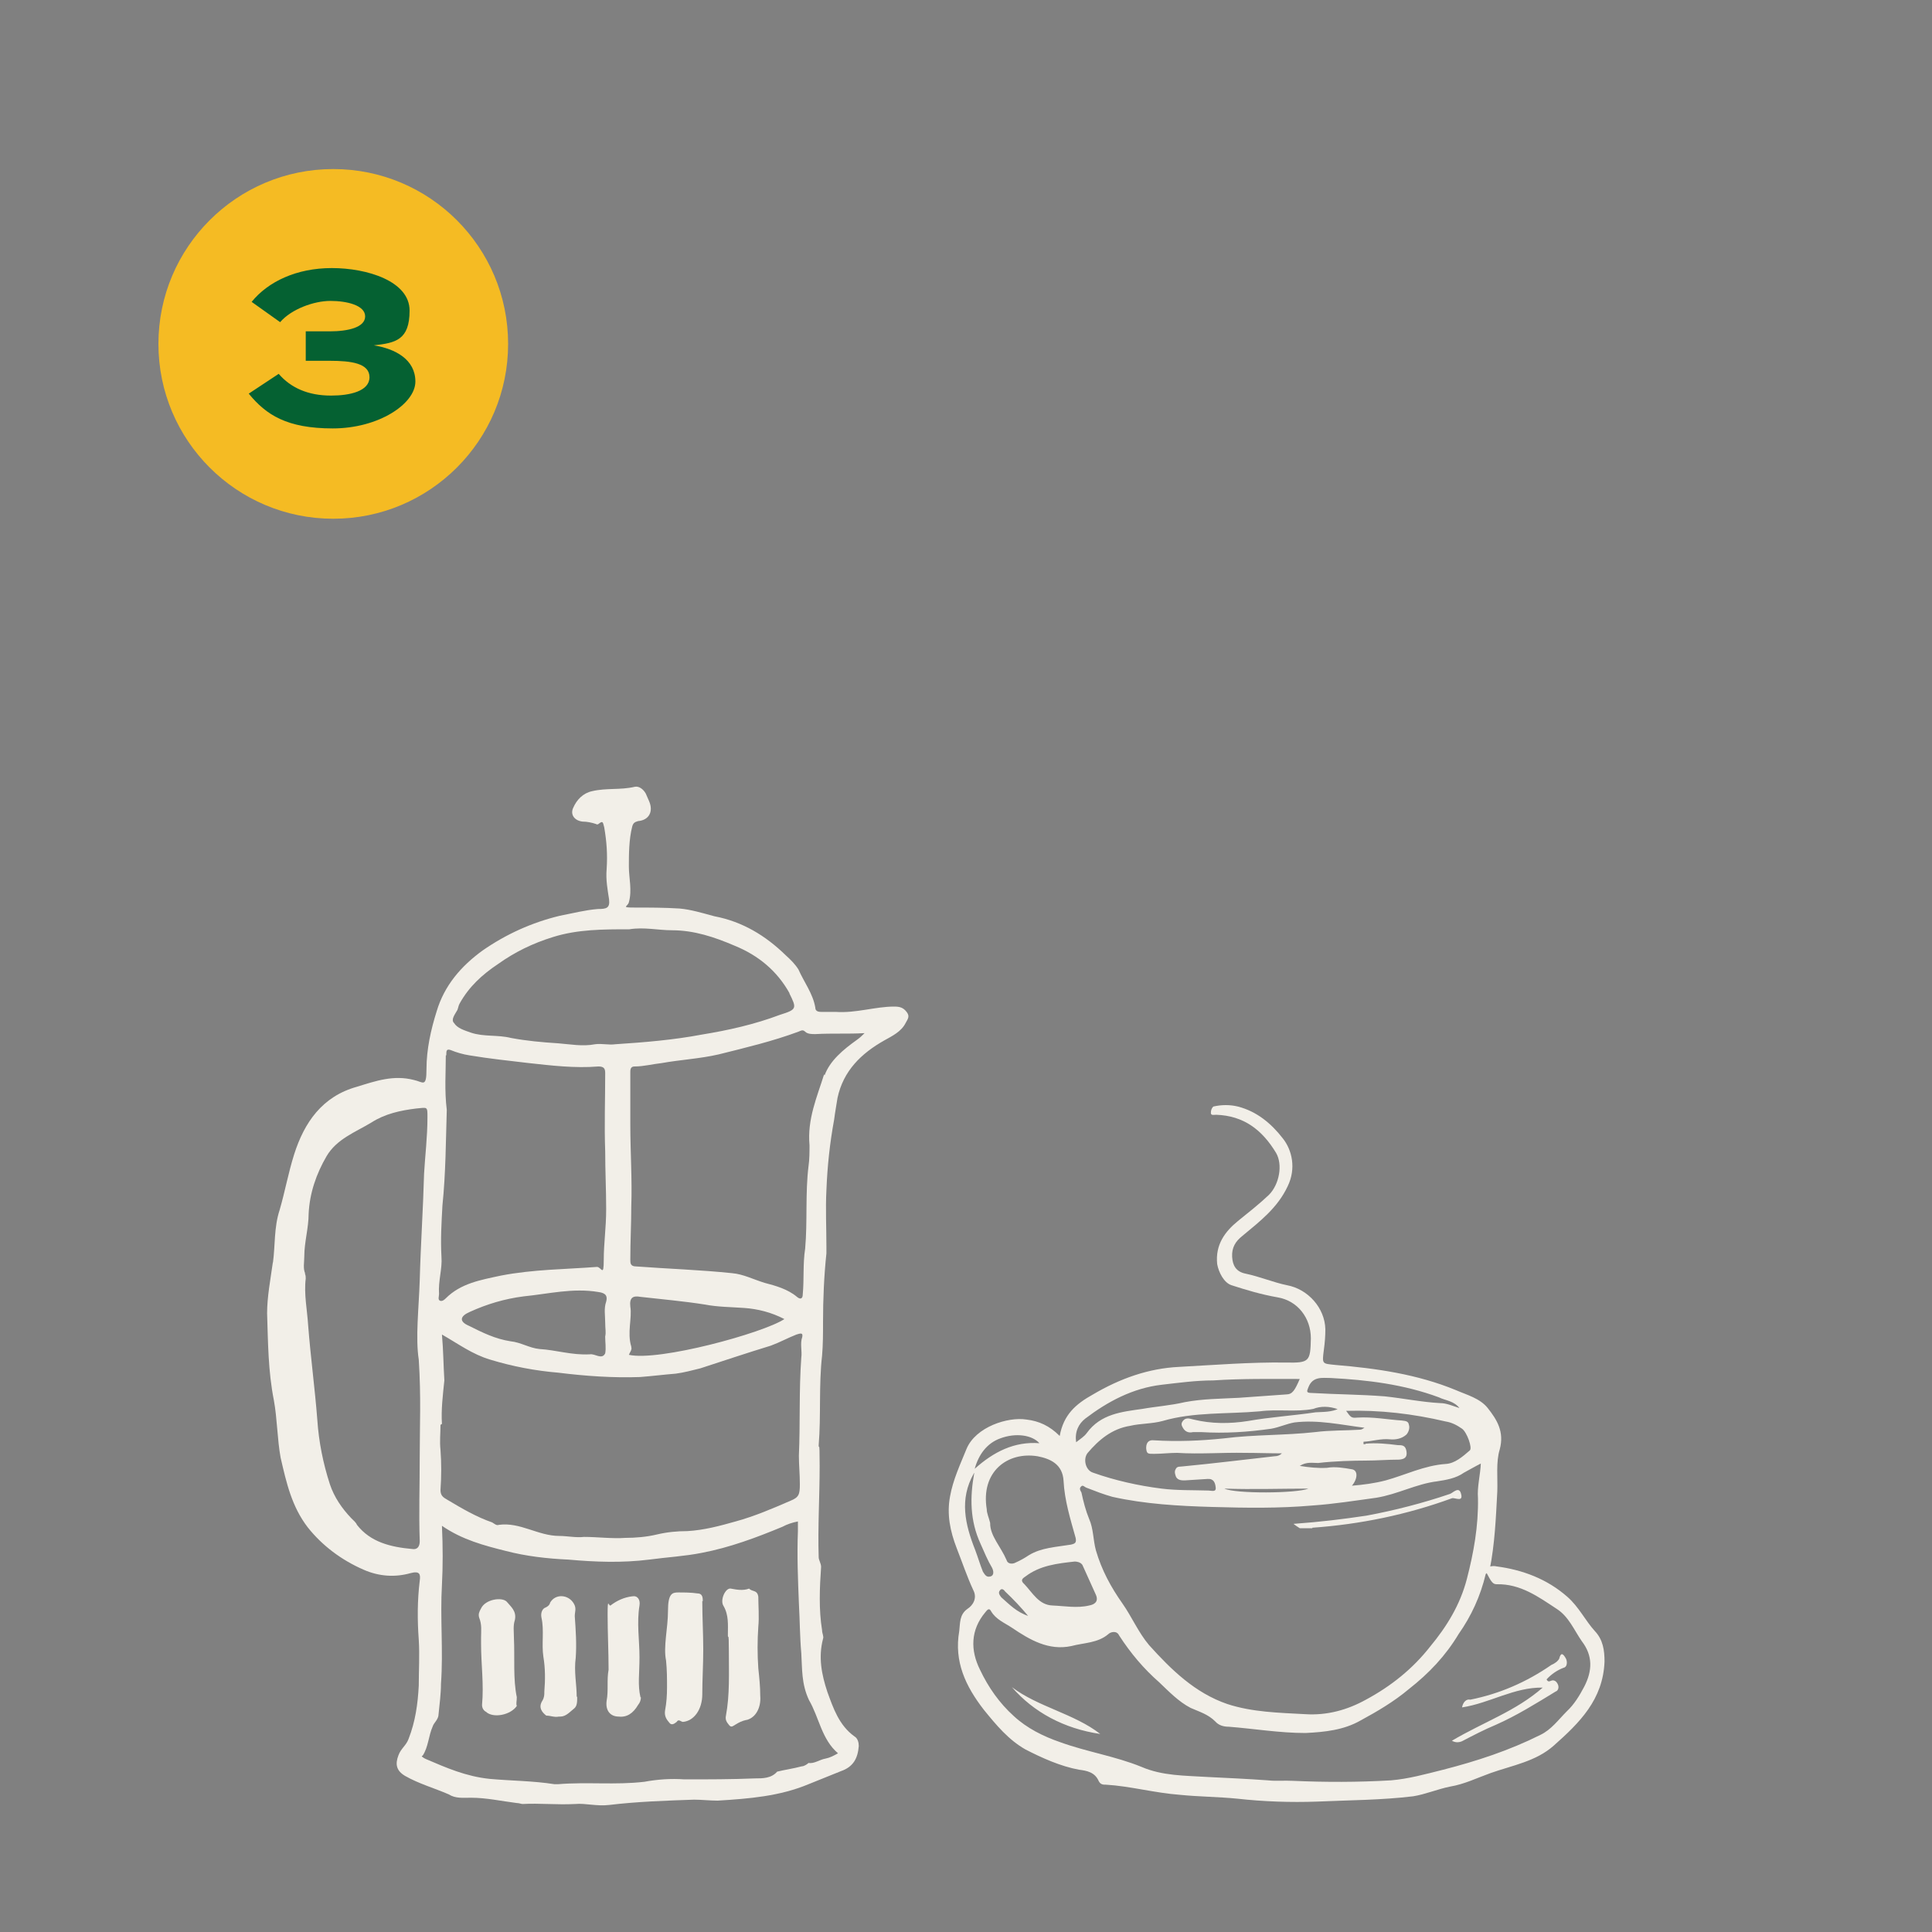 <?xml version="1.0" encoding="UTF-8"?>
<svg xmlns="http://www.w3.org/2000/svg" version="1.1" viewBox="0 0 400 400">
  <rect x="0" y="0" width="400" height="400" fill="#808080" stroke="none"/>
  <defs>
    <style>
      .cls-1 {
        isolation: isolate;
      }

      .cls-2 {
        fill: #f2efe8;
      }

      .cls-3 {
        fill: #f5bb23;
      }

      .cls-4 {
        fill: #056132;
      }
    </style>
  </defs>
  <!-- Generator: Adobe Illustrator 28.7.1, SVG Export Plug-In . SVG Version: 1.2.0 Build 142)  -->
  <g>
    <g id="Layer_1">
      <g id="Layer_1-2" data-name="Layer_1">
        <g>
          <circle class="cls-3" cx="69" cy="71.2" r="36.2"/>
          <g class="cls-1">
            <g class="cls-1">
              <path class="cls-4" d="M68.6,81.9c3.8,0,7.9-.9,7.9-3.8s-3.8-3.4-8.2-3.4h-5v-6.1h5c3.7,0,7.3-.8,7.3-3.1s-3.8-3.2-7.2-3.2-8.1,1.7-10.4,4.4l-5.9-4.2c3.4-4.2,9.3-7,16.6-7s16.1,2.7,16.1,8.8-2.9,6.7-7.4,7.2c4.4.7,8.6,2.9,8.6,7.5s-7.6,9.7-17.1,9.7-13.8-2.8-17.4-7.2l6.2-4.1c2.5,2.9,6.1,4.5,10.8,4.5Z"/>
            </g>
          </g>
        </g>
        <g>
          <g>
            <path class="cls-2" d="M119.5,351.3c0,1,0,1.9-.6,2.4-.9.7-1.7,1.7-2.9,1.7s-.2,0-.3,0c-.9.2-1.7-.2-2.6-.2-.9-.7-1.7-1.7-.8-3.1.4-.7.4-1.2.4-1.9.2-2.4.2-4.8-.2-7.2-.4-2.6.2-5.5-.4-8.1-.2-1,.2-1.9.9-2.1.4-.2.8-.5.9-1,1.1-1.9,3.8-1.7,4.9.2.6,1,.2,1.7.2,2.6.2,2.9.4,5.7.2,8.6-.4,2.9.2,5.5.2,8.1h.1Z"/>
            <path class="cls-2" d="M107,351.3c0,1-.2,1.4,0,1.9-1.3,1.9-4.9,2.6-6.4,1.2-.4-.2-.8-.7-.8-1.4.4-4.3-.2-8.4-.2-12.6v-1.4c0-1.4.2-2.6-.4-4.1-.2-.7,0-1.2.4-1.9.9-1.9,4.3-2.4,5.3-1.4.8,1,2.1,1.9,1.7,3.8-.4,1.2-.2,2.4-.2,3.6.2,4.3-.2,8.6.6,12.4h0Z"/>
            <path class="cls-2" d="M154.5,356.1c-.9.2-1.5.5-2.3,1-.4.2-.8.7-1.3,0-.4-.5-.8-1-.6-1.9.8-4.3.6-8.8.6-13.4s-.2-2.1-.2-3.3c0-2.1.2-4.1-.9-6-.8-1.2.4-3.8,1.5-3.6,1.1.2,2.5.5,3.8,0,.6.7,1.7.2,1.9,1.7,0,1.9.2,4.1,0,6.2-.2,2.9-.2,5.7,0,8.6.2,1.9.4,3.8.4,5.7.2,2.4-.9,4.5-2.8,5h0Z"/>
            <path class="cls-2" d="M145.4,331.5c0,3.3.2,6.7.2,10s-.2,6.2-.2,9.3-1.7,5.5-4,5.7c-.4,0-.9-.7-1.3,0-.6.5-1.1.7-1.5.2-.6-.7-1.1-1.4-.9-2.6.3-1.6.4-3.1.4-4.8s0-3.5-.2-5.5c-.6-2.9.4-6.7.4-10.3s.9-3.8,2.1-3.8,2.7,0,4,.2c.8,0,1.1.5,1.1,1.4v.2Z"/>
            <path class="cls-2" d="M132.7,351.3c0,.7-.2,1.2-.6,1.7-1,1.7-2.3,2.6-4,2.4-1.7,0-2.8-1.2-2.5-3.3.4-2.1,0-4.3.4-6.4,0-3.8-.2-7.6-.2-11.4s.2-1.7.6-1.9c1.3-1,2.8-1.7,4.5-1.9,1.1-.2,1.7.7,1.5,1.9-.6,3.6,0,7.2,0,10.7s-.4,5.7.2,8.3h.1Z"/>
          </g>
          <path class="cls-2" d="M56.5,261.3c-.5,3.6-1.2,7.2-1.2,10.6.2,6.1.2,11.9,1.4,18,.7,3.8.7,8.1,1.4,11.9,1.2,5.2,2.3,10.1,5.6,14.4,3,3.8,7,6.8,11.6,8.8,3.2,1.4,6.5,1.6,9.7.7,1.9-.5,2.1.2,1.9,1.6-.5,4.1-.5,8.1-.2,12.2.2,3.2,0,6.3,0,9.5-.2,3.8-.7,7.4-2.1,11-.5,1.4-1.6,2-2.1,3.4-.7,1.8-.5,3.2,1.4,4.3,2.8,1.6,6,2.5,9,3.8,1.4.9,3,.7,4.6.7,3.2,0,6.3.7,9.5,1.1.5,0,.9.2,1.2.2,3.5-.2,7,.2,10.9,0,2.1-.2,4.4.5,7,.2,5.8-.7,11.8-.9,17.6-1.1,1.6,0,3.2.2,4.9.2,6.5-.4,12.8-.9,18.8-3.4,2.3-.9,4.4-1.8,6.7-2.7,2.6-.9,3.5-2.7,3.7-5.2,0-.7-.2-1.6-.9-2-3.2-2.3-4.4-5.9-5.6-9.2-1.2-3.6-1.9-7.2-.9-11,.2-.5-.2-1.1-.2-1.8-.7-4.3-.5-8.8-.2-13.1,0-.7-.5-1.4-.5-2-.2-6.3.2-12.6.2-18.9s-.2-2.9-.2-4.3c.5-6.1,0-12.4.7-18.5.2-2.3.2-4.7.2-7,0-4.7.2-9.5.7-14.2v-1.4c0-3.8-.2-7.9,0-11.7.2-5,.7-9.7,1.6-14.6.2-1.6.5-3.2.7-4.5,1.2-5.6,4.9-9.2,9.7-11.9,1.6-.9,3.5-1.8,4.4-3.6.5-.9.9-1.4.2-2.3-.7-.9-1.4-1.1-2.6-1.1-3.9,0-7.9,1.4-12.1,1.1h-3c-.7,0-1.2-.2-1.2-.9-.5-2.9-2.3-5.2-3.5-7.9-.7-1.1-1.6-2-2.6-2.9-4.2-4.1-9-7-14.8-8.1-2.6-.7-4.9-1.4-7.2-1.6-3.2-.2-6.3-.2-9.3-.2s-1.4-.2-1.2-1.1c.7-2.5,0-5,0-7.4s0-5.6.7-8.3c.2-.7.5-.9,1.2-1.1,2.3-.2,3.2-2,2.3-4.1-.2-.5-.5-1.1-.7-1.6-.5-.9-1.4-1.6-2.3-1.4-3,.7-5.8.2-8.8.9-1.9.4-3.2,1.8-3.9,3.4-.7,1.4.2,2.7,1.9,2.9.9,0,1.9.2,2.8.5,0,0,.2.2.5,0,.9-.7.9-.5,1.2.7.5,2.9.7,5.6.5,8.6-.2,2.3.2,4.3.5,6.3.2,1.8-.5,2-2.3,2-2.6.2-5.3.9-7.9,1.4-5.8,1.4-11.1,3.8-16,7.2-4.4,3.2-7.9,7.2-9.5,12.6-1.2,3.8-2.1,7.9-2.1,11.9s-.7,2.7-2.6,2.3c-4.2-1.1-7.9.2-11.8,1.4-7.2,2-10.9,7.4-13,14-1.2,3.8-1.9,7.7-3,11.5-1.2,3.6-.9,7.4-1.4,11h0v-.2ZM92.4,218.5c0-.9,0-1.4.9-1.1,1.2.5,2.6.9,3.9,1.1,4.2.7,8.1,1.1,12.3,1.6,4.6.5,9.5,1.1,14.4.7,1.2,0,1.4.5,1.4,1.4,0,5.4-.2,10.8,0,16.2,0,4.1.2,7.9.2,11.9s-.5,7-.5,10.6-.5,1.4-1.4,1.4c-6.5.5-13.2.5-19.9,1.8-4.2.9-8.3,1.6-11.4,4.7-.2.2-.7.7-1.2.5s-.2-.9-.2-1.4c-.2-2.7.7-5.2.5-7.7-.2-3.6,0-7,.2-10.6.7-6.8.7-13.5.9-19.8-.5-4.1-.2-7.7-.2-11.3h0ZM91.5,294.8c-.2-2.9.2-6.1.5-9-.2-3.2-.2-6.1-.5-9.5,3.5,2,6.3,4.1,10,5.2,4.6,1.4,9.3,2.3,14.1,2.7,5.6.7,11.4,1.1,16.9.9,2.6-.2,4.9-.5,7.4-.7,1.6-.2,3.5-.7,5.1-1.1,4.9-1.6,9.7-3.2,14.6-4.7,1.9-.7,3.5-1.6,5.3-2.3.7-.2,1.4-.5,1.2.5-.5,1.4,0,2.9-.2,4.3-.5,6.8-.2,13.5-.5,20.3,0,1.8.2,3.8.2,5.9s-.2,2.7-1.9,3.4c-3.7,1.6-7.4,3.2-11.4,4.3-3.2.9-6.5,1.8-10,2-2.1,0-4.2.2-6.3.7s-4.4.7-6.5.7c-2.8.2-5.8-.2-8.6-.2-1.6.2-3.5-.2-5.1-.2-4.4,0-8.1-2.9-12.5-2.3-.5.2-.9-.2-1.4-.5-3.2-1.1-6.3-2.9-9.3-4.7-.9-.5-1.4-.9-1.4-2,.2-2.9.2-5.6,0-8.3-.2-1.8,0-3.4,0-5.2h0l.3-.2ZM130.7,278.8c-.9-2.9.2-5.9-.2-8.3-.2-1.8.5-2.3,2.1-2,4.4.5,9,.9,13.4,1.6,2.6.5,5.3.5,8.1.7s5.6.9,8.3,2.3c-4.4,2.9-26,8.8-32.2,7.4.2-.5.7-1.1.5-1.6h0ZM125.3,276.8c0,1.1.2,2.3,0,3.4-.7,1.4-2.1,0-3.2.2-3.7.2-7-.9-10.4-1.1-2.1-.2-3.9-1.4-6-1.6-3.2-.5-5.8-1.8-8.6-3.2-2.1-.9-1.9-2,.2-2.9,3.5-1.6,7.2-2.7,11.1-3.2,5.1-.5,10.2-1.8,15.5-.9,1.6.2,1.9.9,1.6,2-.5,1.4-.2,2.9-.2,4.3s.2,2,0,2.9h0ZM163.4,205.6c1.6,3.2,1.6,3.4-1.9,4.5-5.3,2-10.7,3.2-16.2,4.1-5.8,1.1-11.8,1.6-17.9,2-1.4.2-2.8-.2-4.2,0-2.6.5-5.1,0-7.7-.2-3.2-.2-6.5-.5-9.7-1.1-2.8-.7-5.6-.2-8.3-1.1-1.4-.5-2.8-.9-3.5-2-.7-.7.2-1.8.7-2.7.2-.5.2-.9.5-1.4,1.9-3.4,4.6-5.9,7.9-8.1,3.5-2.5,7.2-4.3,11.4-5.6,5.1-1.6,10.4-1.6,15.8-1.6,3-.5,6,.2,8.8.2,4.6,0,8.8,1.4,13,3.2,4.9,2,8.8,5.2,11.4,9.9h-.1ZM170.6,222.5c-1.4,4.5-3.5,9.2-3,14.6,0,1.4,0,2.9-.2,4.3-.7,5.6-.2,11.5-.7,17.1-.5,3.2-.2,6.3-.5,9.5,0,.9-.5,1.1-1.2.5-1.9-1.6-4.4-2.3-6.7-2.9-2.3-.7-4.4-1.8-6.7-2-6.7-.7-13.2-.9-19.9-1.4-1.2,0-1.2-.7-1.2-1.4,0-3.8.2-7.4.2-11,.2-5.6-.2-11.3-.2-16.9v-11c0-.7.2-1.1.9-1.1,1.9,0,3.7-.5,5.6-.7,3.9-.7,7.9-.9,11.8-1.8,5.6-1.4,11.1-2.7,16.5-4.7.5-.2.9-.5,1.4,0s1.4.5,2.1.5c3.5-.2,6.7,0,10.2-.2-.5.5-.9.9-1.6,1.4-2.8,2-5.6,4.3-6.7,7.4h0v-.2ZM88.2,364.2c-.5-.2-1.2-.7-.7-.7,1.2-1.8,1.2-4.1,2.1-6.1.2-.7,1.2-1.4,1.2-2.5.2-2,.5-4.3.5-6.3.5-6.8-.2-13.7.2-20.5.2-3.8.2-7.9,0-12.2,4.2,2.9,8.8,4.1,13.2,5.2,4.2,1.1,8.6,1.6,13,1.8,5.6.5,11.1.7,16.7,0,3.7-.5,7.4-.7,10.9-1.4,5.8-1.1,11.4-3.2,16.7-5.4.9-.5,2.1-.9,3.2-1.1v2c-.2,5,0,9.9.2,14.9.2,3.6.2,7,.5,10.4.2,3.2,0,6.3,1.6,9.7,2.1,3.6,2.6,8.1,6,11-.9.5-1.6.9-2.6,1.1-1.2.2-2.3,1.1-3.5.9-.2.2-.9.7-1.4.7-1.9.5-3.5.7-5.1,1.1-1.2,1.4-3,1.4-4.6,1.4-4.9.2-9.7.2-14.6.2-2.8-.2-5.6,0-8.3.5-6,.7-11.8,0-17.9.5h-.7c-4.4-.7-9-.7-13.4-1.1-4.9-.5-9-2.3-13.2-4.1h0ZM63.2,263.7c-.5-1.1-.2-2.3-.2-3.6,0-2.9.9-5.9.9-8.8.2-4.3,1.6-8.3,3.7-11.9,2.1-3.6,6-5,9.3-7,2.8-1.8,6-2.5,9.3-2.9,2.3-.2,2.3-.5,2.3,1.8,0,4.1-.5,8.1-.7,11.7-.2,7.4-.7,14.6-.9,22.1-.2,5.9-.9,11.9-.2,16.4.5,7.7.2,13.7.2,20s-.2,11.7,0,17.6c0,1.1-.5,1.8-1.6,1.6-4.4-.4-8.6-1.4-11.4-5-.2-.5-.7-.9-1.2-1.4-1.9-2-3.5-4.3-4.4-7-1.4-4.3-2.3-8.8-2.6-13.3-.5-6.5-1.4-13.1-1.9-19.6-.2-3.2-.9-6.5-.5-9.7,0-.2,0-.7-.2-1.1h0Z"/>
          <path class="cls-2" d="M308.2,324.4c.8-.2,1.2-.2,1.6-.1,5.4.7,10.5,2.6,14.7,6.3,2.4,2.1,3.7,4.9,5.7,7.1,1.7,1.8,2,4,2,6.3-.3,7.9-5.2,12.7-10.5,17.4-3.7,3.3-8.6,4.1-13.1,5.7-2.8,1-5.4,2.3-8.4,2.8-2.5.5-5.1,1.6-7.6,2-6.6.8-13.2.8-19.9,1.1-5.5.2-11.1,0-16.5-.6-4-.4-7.9-.4-11.9-.8-5.3-.4-10.3-1.8-15.3-2.1-.6,0-1.1,0-1.5-.7-.8-1.9-2.5-2.2-4.1-2.4-3.8-.7-7.6-2.4-11.1-4.2-3.5-2-6-5-8.6-8.2-3.8-4.9-6.2-10-5.1-16.3.2-1.6,0-3.4,1.7-4.6,1.1-.7,2.1-2.2,1.2-3.9-1.3-2.8-2.3-5.8-3.4-8.6-1.4-3.6-2.1-7.1-1.4-10.8.6-3.4,2.1-6.6,3.4-9.8,1.9-4.6,8.6-6.7,12.4-6.1,2.6.3,4.8,1.3,6.9,3.4.8-4.4,3.3-6.6,6.9-8.6,5.6-3.3,11.5-5.4,17.8-5.7,7.4-.4,14.8-1,22.1-.9,4.9.1,5.1-.2,5.2-5,0-4.2-2.7-7.8-6.9-8.5-3.4-.6-6.4-1.5-9.5-2.5-1.6-.5-2.7-2.7-3-4.4-.4-4,1.6-6.7,4.3-8.9,2.1-1.7,4.4-3.5,6.4-5.4,2.2-2.2,2.9-6.3,1.5-8.7-2.9-4.8-6.7-7.7-12.4-7.9-.5,0-1.1.2-1.1-.4s.2-1,.5-1.3c1.7-.4,3.5-.4,5.1,0,3.9,1,6.9,3.5,9.3,6.6,1.9,2.4,2.8,6.2,1,9.9-2.1,4.5-5.8,7.3-9.4,10.3-1.4,1.1-2.2,2.4-2.1,4.3.1,1.8.8,3.1,2.8,3.5,2.9.6,5.7,1.8,8.6,2.4,4.3.8,7.8,4.7,7.9,9.1,0,1.4-.1,2.7-.3,4.2-.4,3.1-.4,2.9,2.4,3.2,8.4.7,16.9,1.9,24.9,5.2,2.3,1,5,1.7,6.6,3.7,1.9,2.4,3.5,4.9,2.5,8.6-.8,2.6-.4,5.8-.5,8.7-.3,5.5-.5,10.8-1.6,16.3h0l-.2-.7ZM306.8,302.9c-1.4.7-2.4,1.3-3.7,2-1.7,1.2-3.7,1.5-5.6,1.8-4.2.5-8.2,2.7-12.6,3.4-4.4.6-8.8,1.3-13.2,1.6-6.9.6-13.7.5-20.7.3-7-.2-14-.6-20.7-2.1-1.8-.5-3.6-1.2-5.4-1.9-.3-.1-.7-.6-1-.3-.5.4-.3.8,0,1.3.4,1.9.9,3.8,1.6,5.5.9,2,.8,4.3,1.4,6.5,1.2,4.1,3.1,7.6,5.5,11,1.9,2.7,3.3,6,5.5,8.6,4.6,5.1,9.5,9.9,16.2,12.2,5.2,1.7,10.7,1.8,16.1,2.1,4.6.3,8.8-.9,12.6-3,5.2-2.8,9.7-6.4,13.3-11,3.4-4.1,6.2-8.6,7.6-14s2.4-10.9,2.3-16.7c-.2-2.4.5-4.8.6-7.4h.2ZM307.6,325.9c-1.1,4.6-3,8.7-5.6,12.4-2.7,4.5-6.1,8.1-10.3,11.4-3.1,2.6-6.5,4.6-10,6.5-3.5,2-7.4,2.4-11.4,2.6-5.4,0-10.7-.9-15.9-1.3-1.1,0-2.1-.3-2.8-1.1-1.5-1.5-3.3-2-5.1-2.8-2.5-1.3-4.5-3.4-6.5-5.3-3.2-2.8-5.9-6-8.3-9.7-.5-1.1-1.8-.7-2.2-.3-2.2,1.9-5.1,1.8-7.7,2.5-4.7,1-8.6-1.3-12.3-3.8-1.5-1-3.3-1.7-4.3-3.4-.4-.8-.8-.3-1.2.2-3.1,3.7-3.1,7.9-1.1,11.9,1.7,3.6,4,6.9,7,9.6,2.7,2.5,6.1,4.2,9.6,5.4,5.5,2,11.4,2.9,16.8,5.1,4.4,1.9,9,1.8,13.6,2.1,4.1.2,8.4.4,12.6.7,1.8.2,3.3,0,5.1.1,6.8.3,13.6.3,20.4-.1,3.6-.3,7.2-1.3,10.8-2.2,7-1.8,13.7-4,20.1-7.2,2.3-1.1,3.7-3.1,5.5-4.9,1.5-1.4,2.6-3.2,3.6-5.1,1.7-3.3,1.8-6.4-.5-9.4-1.6-2.3-2.7-5.1-5.2-6.7-3.8-2.5-7.5-5.2-12.4-5.1-.8,0-1.1-.4-2.1-2.3h0l-.2.2ZM277.1,291.8c-1.9-.7-3.7-.7-5.2-.1-3.6.7-7.4,0-11.1.5-6.8.6-13.6.1-20.1,2-2.2.6-4.6.5-6.7,1-3.8.6-6.5,2.9-8.8,5.6-1,1.2-.5,3.6,1.1,4.1,4.5,1.6,9.4,2.7,14.2,3.3,3.2.4,6.5.3,9.7.4.6,0,1.6.4,1.5-.6s-.4-1.9-1.7-1.8l-4.7.3c-.6,0-1.4,0-1.8-.7-.2-.5-.4-1.1-.1-1.6.3-.7.9-.5,1.5-.6,6.3-.6,12.7-1.4,19-2.1.6,0,1.1-.2,1.5-.6-2.5,0-5.1-.1-7.6-.1-4.8-.1-9.3.3-14.1,0-1.6,0-3.2.2-4.6.2s-1.7.1-1.8-1.2c0-1.4.8-1.7,1.6-1.6,4.9.3,9.7.1,14.5-.4,6.3-.8,12.6-.6,18.9-1.3,3.1-.4,6.2-.3,9.3-.5.3,0,.6-.2.9-.4-4.8-.6-9.6-1.7-14.5-1.1-1.7.3-3.1,1-4.8,1.3-4.9.7-9.6,1-14.5.7h-1.7c-.8.2-1.6,0-2.1-.9-.3-.5-.4-.9,0-1.4.7-.9,1.6-.4,2.2-.3,3.7.9,7.5.9,11.3.3,4.5-.8,9.3-1.1,14-1.8,1.6-.1,3.2,0,4.9-.8h0l-.2.2ZM205,315.4c0,2.6,2.2,4.8,3.4,7.6.2.8,1.2.9,1.9.5.9-.4,1.8-.9,2.7-1.5,2.6-1.6,5.7-1.7,8.7-2.2.9-.2,1.2-.4,1-1.4-1.1-3.9-2.3-7.8-2.5-11.8-.2-3.5-2.8-4.6-5.4-5.1-6.2-1-11.8,3.2-10.5,11,0,.8.4,1.6.7,2.8h0ZM282.7,298.9c2.2-.2,4.4,0,6.7.3.9,0,1.6,0,1.8,1.3.2,1.3-.5,1.6-1.5,1.7-2.4,0-4.6.2-7,.2s-6.5.1-9.8.5c-1.1,0-2.4-.3-3.8.6,1.9.3,3.7.5,5.6.4,1.7-.3,3.5,0,5.2.3,1.3.2,1.2,2,0,3.4,2.4-.2,4.7-.5,7-1.1,4-1.1,8-3.1,12.4-3.4,1.9-.1,3.5-1.5,5-2.8.6-.5-.6-3.8-1.6-4.5s-2.1-1.3-3.4-1.5c-6.8-1.6-13.6-2.4-20.6-2.2,1,1.4,1.1,1.5,2.3,1.4,3.2-.2,6.2.4,9.2.6.5.1,1.4,0,1.5.9.2.6,0,1.4-.5,2-1,.9-2.3,1.1-3.4,1-1.9-.2-3.6.4-5.5.5v.5h.4ZM222.8,298.6c.9-.7,1.7-1.2,2.2-1.9,2.9-4,7.3-4.4,11.5-5,2.8-.5,5.8-.7,8.8-1.4,3.7-.7,7.4-.7,11.2-.9l9.8-.7c1.3,0,1.8-.9,2.8-3.2-6,0-11.9-.1-17.9.3-3.6,0-7.2.5-10.7.9-6,.7-11.2,3.5-15.8,7-1.4,1.1-2.2,2.7-1.9,4.9h0ZM226.9,330.2c-.9-2-1.9-4.2-2.8-6.2-.4-.6-1.2-.7-1.6-.7-3.6.4-7.2.8-10.2,3.1-.8.5-1,.9-.2,1.6,1.7,1.8,3,4.3,5.8,4.4,2.5.1,5.1.6,7.6,0,1.1-.2,2-.8,1.4-2.2h0ZM302.3,291.7c-1.2-1.7-3-1.7-4.4-2.4-7.3-2.7-14.8-3.6-22.4-4-1.7,0-3.7-.4-4.6,1.9-.3.8-.6,1.2.7,1.2,5.1.3,10,.3,15.1.7,3.8.4,7.7,1.2,11.5,1.4,1.3,0,2.6.6,4.2,1.1h-.1ZM201.6,305.1c-3,5.3-1.8,10.5.3,15.8.6,1.6,1,3,1.6,4.5.4.6.7,1.2,1.5,1,.9-.2.7-1.2.4-1.8-.9-1.5-1.6-3.2-2.4-5-2.2-4.8-2.2-9.6-1.3-14.6h-.1ZM201.8,304.1c3.9-3.5,8.2-5.7,13.4-5.3-1.5-1.7-4.9-2.2-8.1-1-2.8,1-4.5,3.4-5.3,6.3h0ZM253.5,308.2c2.3,1.1,15,1,17.4,0-5.7,0-11.5.2-17.4,0ZM212.9,334.6c-1.5-1.8-3.1-3.5-4.8-5.1-.2-.3-.7-.8-1.1-.2-.4.5,0,1,.3,1.4,1.7,1.5,3.2,3.1,5.7,3.9h0ZM322.9,343.3c-.4.7-1,1.1-1.7,1.4-5.2,3.6-10.8,6-16.8,7.2-.8-.2-1.5.5-1.7,1.6,5.8-.9,10.8-4.2,16.7-4.1-5.6,4.9-12.2,7.1-18.8,11,.7.4,1.4.4,2.1.1,2.3-1.2,4.6-2.4,7-3.4,4.3-1.9,8.3-4.4,12.4-6.9.4-.1.7-.7.5-1.3-.2-.6-.6-1-1.1-1s-.9.6-1.3-.2c1-1.1,2.2-1.9,3.5-2.4.1,0,.3-.1.4-.2.4-.4.4-1.3,0-1.9-.6-1-1-1-1.3.3v-.2ZM271.7,316.3c9.9-.7,19.6-2.7,28.9-6.1.6-.2,2.4.9,1.9-.9-.4-1.7-1.7-.2-2.3,0-5.6,1.9-11.4,3.4-17.3,4.5-4.7.7-9.5,1.3-15.1,1.7.4.3.8.6,1.3.9h2.6ZM227.8,359c-5.4-4.2-12.9-5.6-18.3-9.7,4.5,5.2,10.8,8.6,18.3,9.7Z"/>
        </g>
      </g>
    </g>
  </g>
</svg>